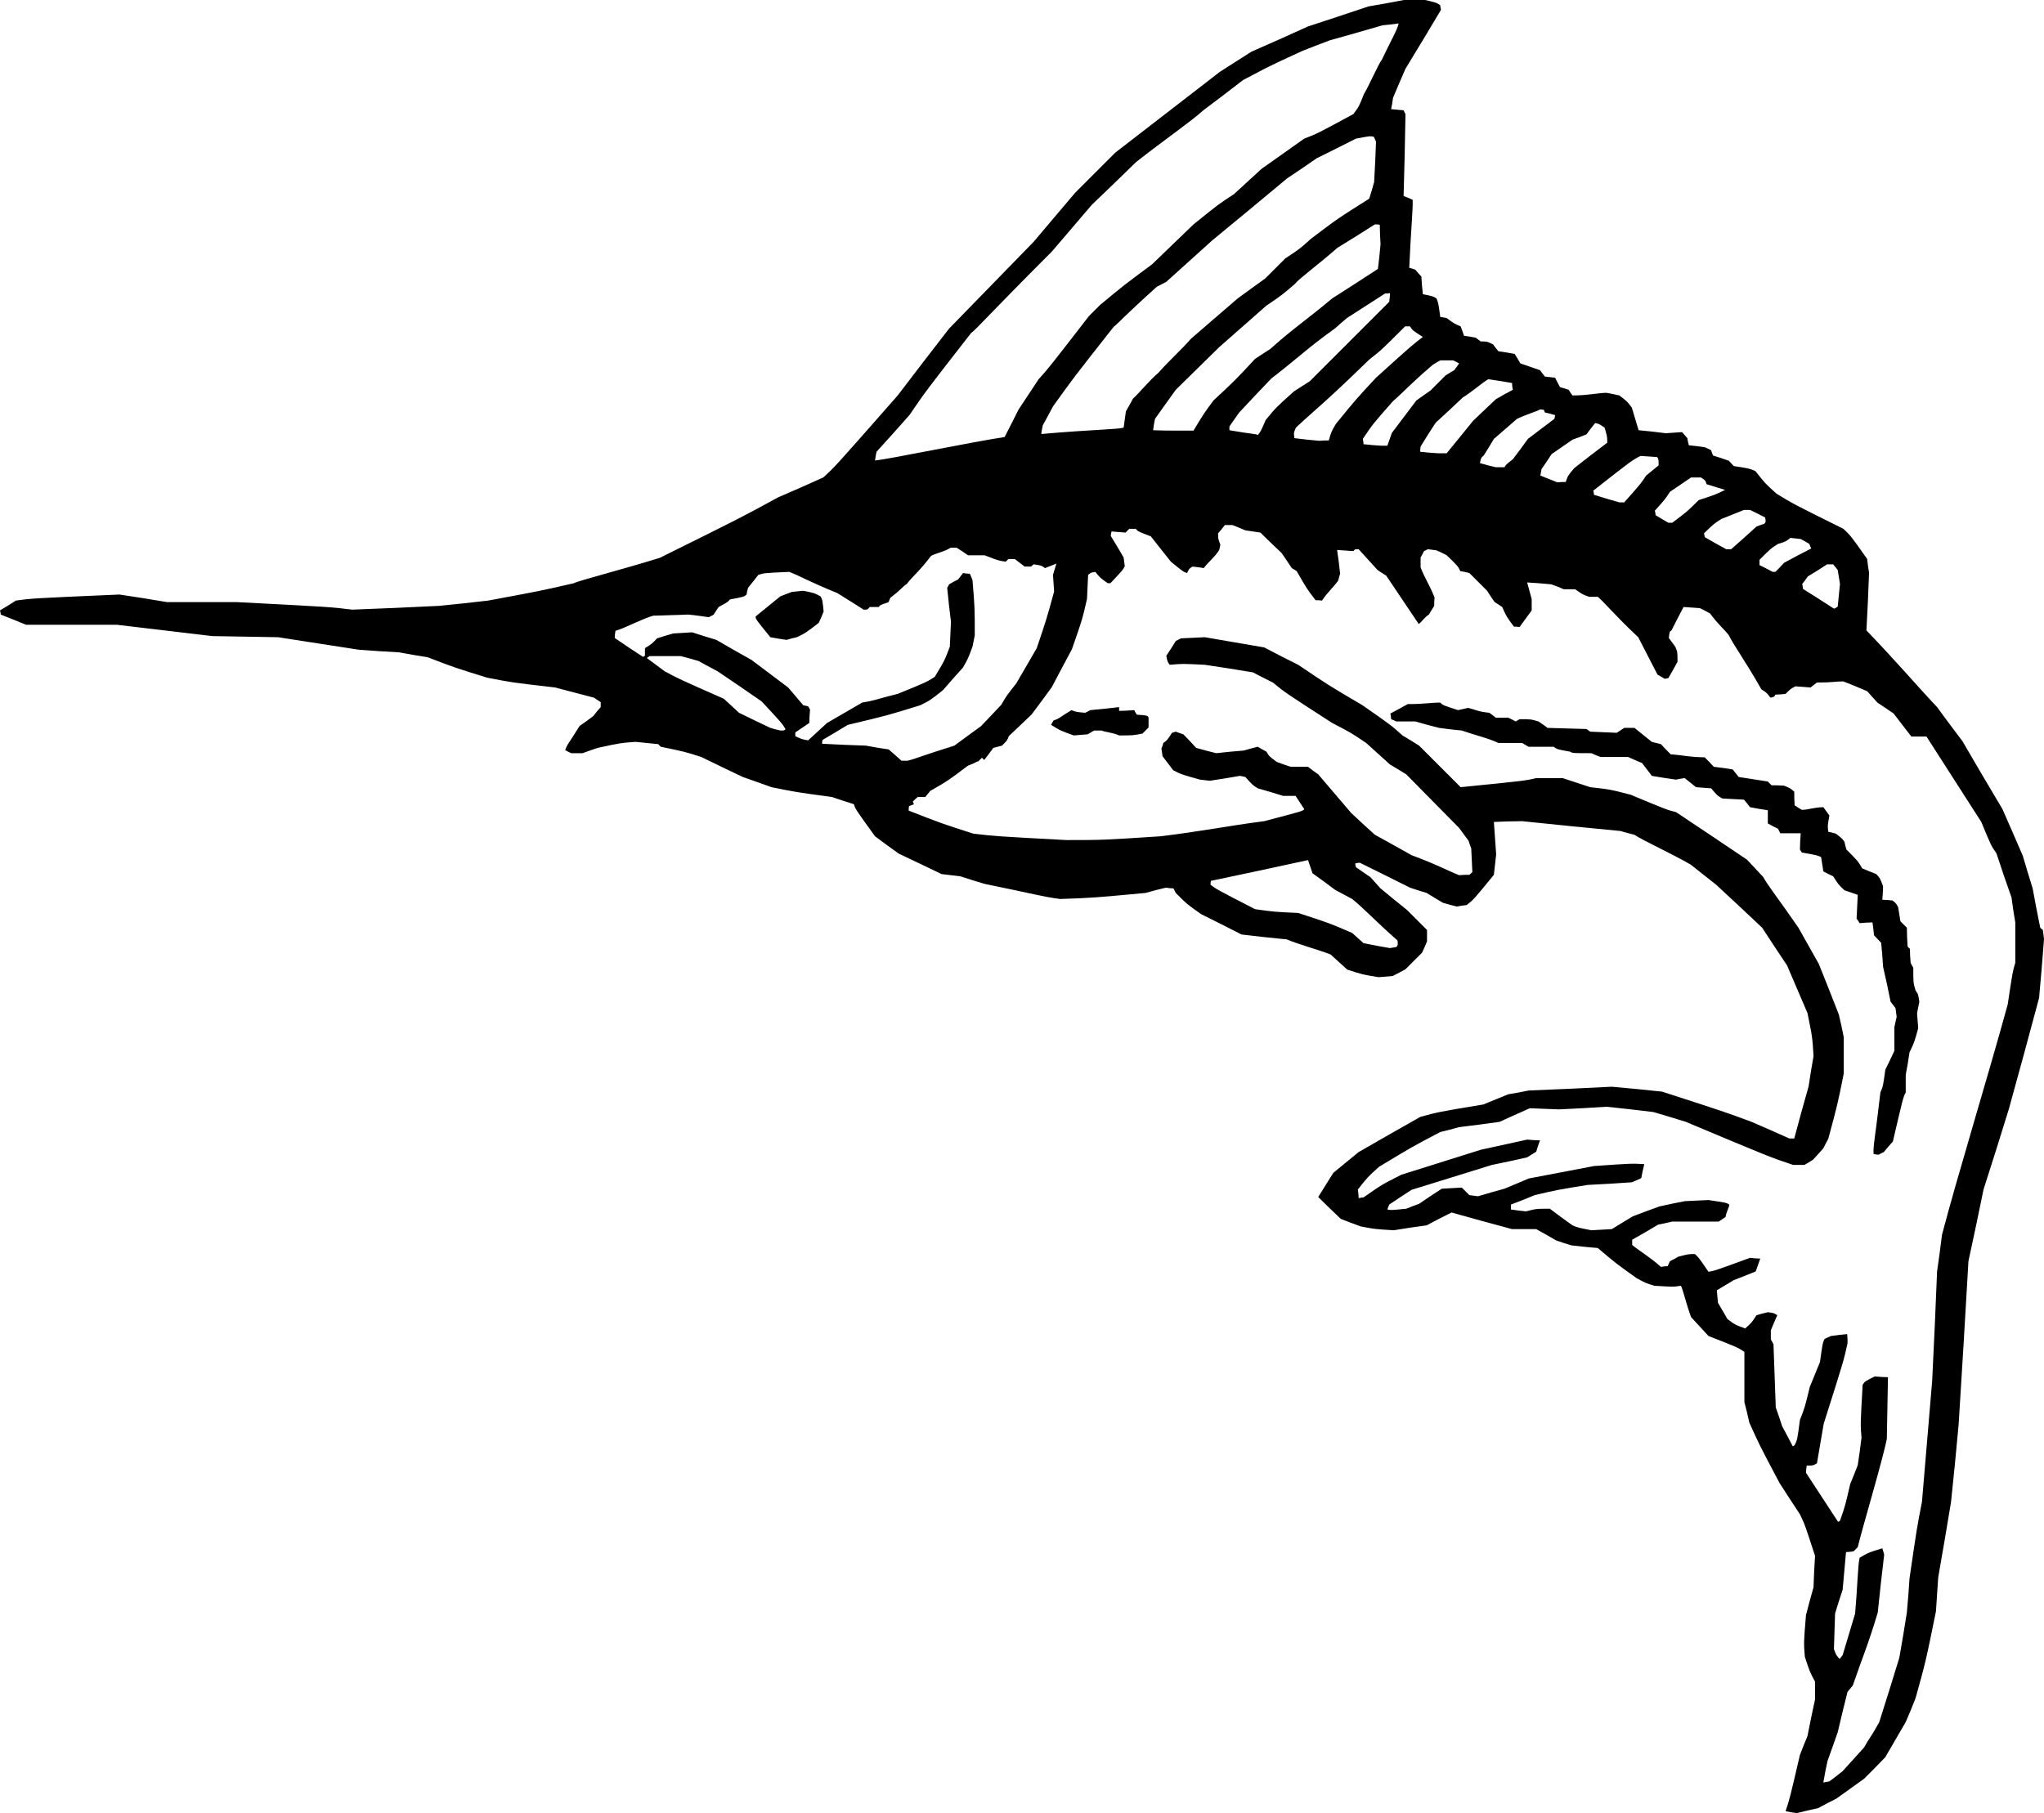 <?xml version="1.0" encoding="utf-8"?>
<!-- Generator: Adobe Illustrator 21.1.0, SVG Export Plug-In . SVG Version: 6.00 Build 0)  -->
<svg version="1.1" id="Mar" xmlns="http://www.w3.org/2000/svg" xmlns:xlink="http://www.w3.org/1999/xlink" x="0px" y="0px"
	 viewBox="0 0 389.52 345.6" enable-background="new 0 0 389.52 345.6" xml:space="preserve">
<g>
	<path fill-rule="evenodd" clip-rule="evenodd" d="M342.432,345.6c-0.72-0.072-1.44-0.216-2.16-0.36
		c0.792-2.376,0.792-2.376,2.736-10.728c0.432-1.152,0.936-2.376,1.44-3.6c0.432-2.304,0.936-4.608,1.44-6.984
		c0-1.08,0-2.232,0-3.384c-1.008-1.872-1.008-1.872-1.944-4.752c-0.216-2.664-0.216-2.664,0.216-7.92
		c0.432-1.728,0.936-3.528,1.44-5.328c0.072-1.944,0.144-3.96,0.288-5.976c-1.944-5.976-1.944-5.976-2.88-7.92
		c-1.296-1.944-2.592-3.96-3.888-5.976c-3.816-7.2-3.816-7.2-5.76-11.52c-0.288-1.296-0.576-2.592-0.936-3.888
		c0-3.168,0-6.336,0-9.576c-1.296-0.864-1.296-0.864-6.84-3.024c-1.08-1.152-2.16-2.376-3.312-3.6
		c-0.864-2.232-1.584-5.4-1.944-5.976c-1.44,0.216-1.44,0.216-5.04,0c-1.656-0.504-1.656-0.504-3.384-1.44
		c-4.032-2.88-4.032-2.88-7.416-5.76c-1.656-0.144-3.312-0.288-5.04-0.504c-0.936-0.288-1.872-0.576-2.88-0.936
		c-1.224-0.72-2.52-1.44-3.816-2.16c-1.512,0-3.024,0-4.608,0c-3.816-1.008-7.632-2.088-11.52-3.168
		c-1.584,0.792-3.168,1.584-4.752,2.448c-2.088,0.288-4.176,0.576-6.264,0.936c-3.6-0.216-3.6-0.216-6.264-0.72
		c-1.224-0.432-2.52-0.936-3.816-1.44c-1.44-1.368-2.88-2.736-4.32-4.176c0.936-1.512,1.872-3.024,2.88-4.608
		c1.584-1.296,3.168-2.592,4.824-3.96c3.888-2.232,7.776-4.464,11.736-6.696c3.384-0.936,3.384-0.936,12.024-2.376
		c1.584-0.648,3.168-1.296,4.752-1.944c1.296-0.216,2.592-0.432,3.888-0.72c5.256-0.216,10.512-0.432,15.84-0.72
		c3.168,0.288,6.336,0.576,9.576,0.936c12.024,3.888,12.024,3.888,17.064,5.76c2.376,1.008,4.752,2.088,7.2,3.168
		c0.288,0,0.576,0,0.936,0c0.864-3.312,1.8-6.624,2.736-9.936c0.288-1.872,0.576-3.816,0.936-5.76
		c-0.216-3.6-0.216-3.6-1.152-8.208c-1.296-3.024-2.592-6.048-3.888-9.072c-1.584-2.376-3.168-4.752-4.752-7.2
		c-2.88-2.736-5.832-5.472-8.784-8.208c-1.584-1.224-3.168-2.52-4.824-3.816c-3.312-1.944-9.288-4.68-10.728-5.688
		c-0.864-0.216-1.728-0.432-2.664-0.72c-6.192-0.576-12.456-1.224-18.72-1.872c-1.8,0-3.6,0.072-5.4,0.144
		c0.144,2.016,0.288,4.104,0.432,6.192c-0.144,1.296-0.288,2.592-0.432,3.888c-3.888,4.752-3.888,4.752-5.184,5.76
		c-0.576,0.072-1.224,0.144-1.872,0.288c-0.864-0.216-1.728-0.432-2.664-0.72c-1.008-0.576-2.016-1.224-3.096-1.872
		c-1.008-0.288-2.088-0.648-3.168-1.008c-3.168-1.584-6.336-3.168-9.576-4.752c-0.288,0-0.576,0.072-0.864,0.144
		c0,0.216,0.072,0.432,0.144,0.72c0.864,0.576,1.8,1.224,2.736,1.872c0.648,0.72,1.296,1.44,1.944,2.16
		c1.656,1.368,3.312,2.736,5.04,4.104c1.224,1.224,2.52,2.52,3.816,3.816c0,0.72,0,1.44,0,2.16c-0.288,0.72-0.576,1.44-0.936,2.16
		c-1.008,1.008-2.088,2.088-3.168,3.168c-0.792,0.432-1.584,0.864-2.448,1.296c-0.864,0.072-1.728,0.144-2.664,0.216
		c-3.096-0.504-3.096-0.504-5.976-1.44c-1.008-0.936-2.088-1.872-3.168-2.88c-2.376-0.936-6.192-1.944-8.352-2.88
		c-2.88-0.288-5.76-0.576-8.64-0.936c-2.52-1.296-5.112-2.592-7.704-3.888c-2.664-1.872-2.664-1.872-4.824-4.032
		c-0.144-0.288-0.288-0.576-0.432-0.864c-0.432,0-0.936-0.072-1.44-0.144c-1.296,0.288-2.592,0.648-3.888,1.008
		c-10.08,0.936-10.08,0.936-16.272,1.152c-3.384-0.432-4.824-0.936-14.4-2.88c-1.512-0.432-3.024-0.936-4.608-1.44
		c-1.152-0.144-2.376-0.288-3.6-0.432c-2.664-1.296-5.4-2.592-8.136-3.888c-1.512-1.08-3.024-2.16-4.536-3.312
		c-3.744-5.184-3.744-5.184-4.032-6.12c-1.368-0.432-2.736-0.864-4.176-1.368c-6.912-0.936-6.912-0.936-11.52-1.872
		c-1.8-0.648-3.6-1.296-5.472-1.944c-2.592-1.224-5.256-2.52-7.92-3.816c-3.168-1.008-3.168-1.008-7.704-1.944
		c-0.144-0.144-0.288-0.288-0.504-0.504c-1.44-0.144-2.88-0.288-4.32-0.432c-2.88,0.216-2.88,0.216-7.2,1.152
		c-0.936,0.288-1.872,0.648-2.88,1.008c-0.72,0-1.44,0-2.16,0c-0.36-0.144-0.72-0.36-1.152-0.576
		c0.288-1.008,0.792-1.44,2.736-4.608c0.864-0.576,1.728-1.224,2.592-1.872c0.432-0.576,0.936-1.152,1.44-1.728
		c0-0.288,0-0.576,0-0.936c-0.432-0.288-0.864-0.576-1.296-0.864c-2.448-0.648-4.896-1.296-7.416-1.944
		c-8.136-0.936-8.136-0.936-12.96-1.872c-6.264-1.944-6.264-1.944-11.304-3.888c-1.8-0.288-3.6-0.576-5.472-0.936
		c-2.52-0.144-5.112-0.288-7.704-0.504c-5.112-0.792-10.224-1.584-15.336-2.376c-4.176-0.072-8.352-0.144-12.528-0.216
		c-6.048-0.72-12.096-1.44-18.216-2.16c-5.76,0-11.52,0-17.28,0c-1.584-0.648-3.168-1.296-4.824-1.944
		c0-0.216-0.072-0.504-0.144-0.792c1.008-0.576,2.016-1.224,3.024-1.872c3.168-0.432,3.168-0.432,19.728-1.152
		c3.024,0.432,6.048,0.936,9.072,1.44c4.392,0,8.784,0,13.248,0c18,0.936,18,0.936,22.032,1.44c5.472-0.216,11.016-0.432,16.56-0.72
		c3.096-0.288,6.192-0.648,9.36-1.008c10.08-1.872,10.08-1.872,16.344-3.312c0.936-0.504,8.64-2.448,16.344-4.824
		c15.552-7.704,15.552-7.704,22.536-11.52c2.88-1.224,5.76-2.52,8.64-3.816c2.16-1.944,2.16-1.944,14.184-15.624
		c3.24-4.248,6.48-8.496,9.792-12.744c5.328-5.472,10.728-11.016,16.128-16.56c2.592-3.096,5.256-6.192,7.92-9.36
		c2.52-2.52,5.04-5.04,7.632-7.632c6.624-5.112,13.248-10.224,19.944-15.408c1.944-1.224,3.96-2.52,5.976-3.816
		c3.6-1.584,7.2-3.168,10.8-4.824c3.816-1.224,7.632-2.52,11.52-3.816c2.232-0.36,4.464-0.792,6.768-1.224
		c1.296,0,2.664,0,4.032,0c2.16,0.504,2.16,0.504,2.88,1.008c0,0.288,0.072,0.576,0.144,0.864
		c-2.232,3.744-4.464,7.488-6.768,11.232c-0.792,1.8-1.584,3.672-2.376,5.544c-0.072,0.72-0.216,1.44-0.36,2.16
		c0.792,0.072,1.584,0.144,2.376,0.216c0.072,0.216,0.216,0.432,0.36,0.72c-0.072,5.184-0.216,10.368-0.36,15.624
		c0.576,0.216,1.152,0.432,1.728,0.72c0.072,1.944-0.36,5.976-0.648,12.96c0.36,0.072,0.72,0.216,1.152,0.36
		c0.36,0.432,0.72,0.864,1.152,1.296c0.072,1.08,0.144,2.232,0.288,3.384c1.872,0.36,1.872,0.36,2.592,0.792
		c0.36,0.864,0.36,0.864,0.72,3.528c0.36,0.072,0.792,0.144,1.224,0.216c1.44,1.08,1.44,1.08,2.664,1.584
		c0.216,0.576,0.432,1.152,0.648,1.8c0.72,0.072,1.44,0.216,2.232,0.36c0.288,0.216,0.576,0.432,0.936,0.72
		c1.224,0,1.224,0,2.376,0.576c0.288,0.432,0.648,0.864,1.008,1.296c1.008,0.144,2.016,0.288,3.096,0.504
		c0.36,0.576,0.72,1.152,1.08,1.8c1.224,0.432,2.448,0.864,3.744,1.296c0.288,0.36,0.576,0.792,0.936,1.224
		c0.648,0.072,1.296,0.144,1.944,0.216c0.288,0.576,0.576,1.152,0.936,1.8c0.504,0.144,1.08,0.288,1.656,0.504
		c0.216,0.36,0.432,0.72,0.72,1.08c2.88,0,5.04-0.504,6.48-0.504c0.792,0.144,1.584,0.288,2.448,0.504
		c1.44,1.08,1.44,1.08,2.376,2.304c0.432,1.44,0.864,2.88,1.296,4.32c1.728,0.144,3.456,0.36,5.184,0.576
		c1.008-0.072,2.016-0.144,3.096-0.216c0.288,0.36,0.648,0.72,1.008,1.152c0.072,0.432,0.144,0.864,0.288,1.368
		c1.008,0.072,2.016,0.216,3.024,0.36c0.36,0.144,0.792,0.36,1.224,0.576c0.072,0.288,0.216,0.648,0.36,1.008
		c1.008,0.288,2.016,0.648,3.024,1.008c0.288,0.288,0.576,0.648,0.936,1.008c2.88,0.432,2.88,0.432,4.104,0.936
		c1.872,2.376,1.872,2.376,4.032,4.32c3.168,1.944,3.168,1.944,12.744,6.696c1.44,1.368,1.44,1.368,4.536,5.76
		c0.072,0.864,0.216,1.728,0.36,2.592c-0.144,3.672-0.288,7.344-0.504,11.016c5.76,5.976,9.648,10.584,13.464,14.616
		c1.584,2.16,3.168,4.32,4.824,6.48c2.52,4.32,5.04,8.64,7.632,12.96c1.296,2.952,2.592,5.904,3.888,8.928
		c0.576,2.016,1.224,4.104,1.872,6.192c0.432,2.448,0.936,4.968,1.44,7.488c0.144,0.144,0.288,0.288,0.504,0.432
		c0.072,0.576,0.144,1.152,0.216,1.728c-0.288,3.744-0.576,7.488-0.936,11.232c-1.872,7.056-3.816,14.112-5.76,21.168
		c-1.584,5.112-3.168,10.224-4.824,15.336c-0.936,4.536-1.872,9.072-2.88,13.68c-0.576,10.368-1.224,20.736-1.872,31.176
		c-0.432,4.896-0.936,9.792-1.44,14.688c-0.792,4.752-1.584,9.576-2.448,14.4c-0.144,2.16-0.288,4.32-0.432,6.48
		c-1.944,9.576-1.944,9.576-3.888,16.56c-0.576,1.512-1.224,3.024-1.872,4.536c-1.296,2.232-2.592,4.464-3.888,6.696
		c-1.296,1.368-2.664,2.736-4.032,4.104c-1.728,1.224-3.528,2.52-5.328,3.816c-1.152,0.576-2.304,1.152-3.456,1.8
		C345.168,344.952,343.8,345.24,342.432,345.6L342.432,345.6z M347.472,339.768c0.216-1.368,0.504-2.736,0.792-4.104
		c0.648-1.8,1.296-3.6,1.944-5.472c0.576-2.52,1.224-5.112,1.872-7.704c0.288-0.36,0.648-0.792,1.008-1.224
		c1.872-5.472,2.88-7.632,4.752-13.896c0.36-3.672,0.792-7.344,1.224-11.016c-0.072-0.36-0.216-0.792-0.36-1.224
		c-2.592,0.792-2.592,0.792-4.32,1.8c-0.36,1.584-0.36,4.896-0.864,10.656c-0.792,2.592-1.584,5.256-2.376,7.92
		c-0.144,0.216-0.36,0.432-0.576,0.72c-0.648-0.72-0.648-0.72-1.08-1.872c0.072-2.232,0.144-4.464,0.216-6.768
		c0.432-1.512,0.936-3.024,1.44-4.536c0.216-2.376,0.432-4.752,0.648-7.2c0.432,0,0.936-0.072,1.44-0.144
		c0.216-0.216,0.504-0.504,0.792-0.792c0.936-3.888,4.824-16.848,5.544-20.664c0.072-3.888,0.144-7.776,0.216-11.736
		c-0.792,0-1.656-0.072-2.52-0.144c-1.872,0.936-1.872,0.936-2.304,1.584c-0.432,7.632-0.432,7.632-0.216,10.08
		c-0.216,1.728-0.432,3.456-0.72,5.256c-0.432,1.152-0.936,2.376-1.44,3.6c-0.936,4.104-0.936,4.104-1.944,6.984
		c-0.072,0.072-0.216,0.144-0.36,0.216c-2.016-3.096-4.032-6.192-6.12-9.36c0-0.432,0.072-0.864,0.144-1.368
		c1.224,0,1.224,0,1.944-0.432c0.432-2.52,0.864-5.04,1.296-7.56c3.816-12.024,3.816-12.024,4.536-15.336
		c0-0.576,0-1.152-0.072-1.728c-1.008,0.072-2.016,0.216-3.096,0.36c-0.36,0.144-0.792,0.36-1.224,0.576
		c-0.36,0.792-0.36,0.792-0.864,4.392c-0.648,1.584-1.296,3.168-1.944,4.752c-0.936,3.888-0.936,3.888-1.872,6.264
		c-0.504,3.816-0.504,3.816-1.008,4.824c-0.072,0.072-0.216,0.144-0.36,0.216c-0.648-1.224-1.296-2.52-2.016-3.816
		c-0.36-1.152-0.792-2.376-1.224-3.6c-0.144-3.96-0.288-7.992-0.432-12.024c-0.144-0.288-0.288-0.576-0.504-0.936
		c0-0.576,0-1.152,0-1.728c0.36-0.936,0.792-1.872,1.224-2.88c-0.648-0.432-0.648-0.432-1.8-0.576
		c-0.72,0.144-1.44,0.36-2.16,0.576c-0.936,1.44-0.936,1.44-2.16,2.52c-1.944-0.72-1.944-0.72-3.384-1.8
		c-0.576-1.008-1.152-2.016-1.8-3.096c-0.072-0.792-0.144-1.584-0.216-2.376c1.08-0.648,2.16-1.296,3.24-1.944
		c1.368-0.504,2.736-1.08,4.176-1.656c0.288-0.792,0.576-1.584,0.864-2.448c-0.648,0-1.296-0.072-1.944-0.144
		c-6.696,2.448-6.696,2.448-7.92,2.664c-1.872-2.736-1.872-2.736-2.592-3.384c-1.224,0-1.224,0-3.168,0.504
		c-0.504,0.288-1.008,0.576-1.584,0.864c-0.144,0.288-0.288,0.576-0.432,0.936c-0.432,0-0.864,0.072-1.296,0.144
		c-2.16-1.944-3.888-2.88-5.472-4.176c0-0.288,0-0.648,0-1.008c1.656-0.936,3.312-1.872,4.968-2.88
		c0.864-0.144,1.728-0.36,2.664-0.576c2.952,0,5.904,0,8.856,0c0.432-0.288,0.864-0.576,1.296-0.864
		c0.216-1.152,0.72-1.872,0.72-2.376c-0.576-0.36-0.576-0.36-3.96-0.864c-1.512,0.072-3.024,0.144-4.536,0.216
		c-1.584,0.288-3.168,0.648-4.824,1.008c-1.656,0.576-3.312,1.224-5.04,1.872c-1.296,0.792-2.664,1.584-4.032,2.448
		c-1.296,0.072-2.592,0.144-3.888,0.216c-2.592-0.504-2.592-0.504-3.6-0.936c-1.44-1.008-2.88-2.088-4.32-3.168
		c-2.592,0-2.592,0-4.536,0.504c-0.936-0.072-1.872-0.216-2.88-0.36c0-0.288,0-0.576,0-0.936c1.512-0.576,3.024-1.152,4.536-1.8
		c4.32-1.008,4.32-1.008,10.08-1.944c2.808-0.144,5.616-0.288,8.424-0.504c0.576-0.216,1.152-0.504,1.8-0.792
		c0.144-0.864,0.36-1.728,0.576-2.664c-2.376-0.144-2.376-0.144-9.576,0.36c-4.104,0.792-8.28,1.584-12.456,2.376
		c-1.512,0.648-3.024,1.296-4.608,1.944c-1.656,0.432-3.312,0.936-5.04,1.44c-0.504-0.072-1.08-0.144-1.656-0.216
		c-0.432-0.432-0.936-0.936-1.44-1.44c-1.224,0.072-2.52,0.144-3.816,0.216c-1.44,0.936-2.88,1.872-4.32,2.88
		c-0.792,0.288-1.584,0.576-2.448,0.936c-2.88,0.288-2.88,0.288-3.6,0.144c0.072-0.288,0.216-0.576,0.36-0.936
		c1.368-0.936,2.808-1.872,4.248-2.808c5.112-1.584,10.224-3.168,15.336-4.752c2.232-0.432,4.464-0.936,6.696-1.44
		c0.576-0.36,1.152-0.72,1.728-1.08c0.216-0.72,0.432-1.44,0.72-2.16c-0.792,0-1.584-0.072-2.448-0.144
		c-2.952,0.648-5.904,1.296-8.856,1.944c-5.04,1.584-10.08,3.168-15.12,4.752c-3.816,1.944-3.816,1.944-7.2,4.32
		c-0.288,0-0.576,0.072-0.936,0.144c0-0.504-0.072-1.08-0.144-1.656c1.872-2.376,1.872-2.376,4.032-4.32
		c6.192-3.744,6.192-3.744,11.664-6.624c1.152-0.288,2.376-0.576,3.6-0.936c2.52-0.288,5.112-0.648,7.704-1.008
		c1.872-0.864,3.816-1.728,5.76-2.592c1.8,0.072,3.672,0.144,5.544,0.216c3.024-0.144,6.048-0.288,9.072-0.504
		c2.952,0.288,5.904,0.648,8.928,1.008c2.016,0.576,4.104,1.224,6.192,1.872c16.128,6.768,16.128,6.768,20.448,8.208
		c0.72,0,1.44,0,2.16,0c0.504-0.288,1.08-0.648,1.656-1.008c0.648-0.72,1.296-1.44,1.944-2.16c0.288-0.576,0.576-1.152,0.936-1.8
		c1.8-6.696,1.8-6.696,2.952-12.456c0-2.304,0-4.608,0-6.912c-0.288-1.44-0.576-2.88-0.936-4.32
		c-1.224-3.168-2.52-6.408-3.816-9.648c-1.296-2.304-2.592-4.608-3.888-6.912c-3.816-5.544-5.76-7.92-6.696-9.648
		c-1.008-1.08-2.016-2.16-3.096-3.312c-4.464-3.024-9-6.048-13.536-9.072c-1.728-0.432-1.728-0.432-8.64-3.312
		c-3.888-1.008-3.888-1.008-7.704-1.44c-1.728-0.576-3.456-1.152-5.256-1.728c-1.656,0-3.312,0-5.04,0
		c-2.16,0.504-2.16,0.504-14.4,1.728c-2.592-2.592-5.256-5.256-7.92-7.92c-1.008-0.648-2.088-1.296-3.168-1.944
		c-2.16-1.944-2.16-1.944-7.632-5.76c-6.48-3.816-6.48-3.816-12.24-7.704c-2.16-1.08-4.32-2.16-6.48-3.312
		c-3.744-0.648-7.488-1.296-11.304-1.944c-1.512,0.072-3.024,0.144-4.536,0.216c-0.288,0.144-0.648,0.288-1.008,0.504
		c-0.576,0.936-1.152,1.872-1.8,2.808c0.216,1.152,0.216,1.152,0.648,1.728c2.376-0.216,2.376-0.216,6.696,0
		c3.024,0.432,6.048,0.936,9.144,1.44c1.224,0.648,2.52,1.296,3.816,1.944c2.376,1.944,2.376,1.944,11.304,7.704
		c3.6,1.872,3.6,1.872,6.48,3.816c1.512,1.368,3.024,2.736,4.536,4.104c1.008,0.576,2.016,1.224,3.096,1.872
		c3.312,3.384,6.696,6.768,10.08,10.224c0.576,0.792,1.152,1.584,1.8,2.448c0.144,0.432,0.288,0.936,0.504,1.44
		c0.072,1.512,0.144,3.024,0.216,4.536c-0.144,0.144-0.36,0.288-0.576,0.504c-0.648,0-1.296,0-1.944,0.072
		c-2.376-0.936-4.032-1.944-9.072-3.816c-2.304-1.296-4.608-2.592-6.984-3.888c-1.512-1.368-3.024-2.736-4.536-4.176
		c-2.088-2.448-4.176-4.896-6.264-7.344c-0.648-0.432-1.296-0.936-1.944-1.44c-1.08,0-2.16,0-3.312,0
		c-0.864-0.288-1.728-0.576-2.664-0.936c-1.44-1.08-1.44-1.08-1.944-1.944c-0.504-0.288-1.08-0.576-1.656-0.936
		c-0.864,0.216-1.728,0.432-2.664,0.72c-1.728,0.144-3.456,0.288-5.256,0.504c-1.224-0.288-2.52-0.648-3.816-1.008
		c-0.792-0.864-1.584-1.728-2.448-2.592c-0.432-0.144-0.936-0.288-1.44-0.504c-0.216,0.072-0.432,0.144-0.72,0.216
		c-0.936,1.44-0.936,1.44-1.656,1.944c-0.072,0.36-0.216,0.72-0.36,1.08c0.072,0.432,0.144,0.936,0.216,1.44
		c0.648,0.864,1.296,1.728,2.016,2.664c1.512,0.792,1.512,0.792,5.112,1.8c0.576,0.072,1.224,0.144,1.872,0.216
		c1.872-0.288,3.816-0.576,5.76-0.936c0.288,0.072,0.648,0.144,1.008,0.216c1.44,1.584,1.44,1.584,2.376,2.16
		c1.584,0.432,3.168,0.936,4.824,1.44c0.792,0,1.584,0,2.376,0c0.504,0.792,1.08,1.656,1.656,2.52
		c-0.216,0.36-0.216,0.36-7.632,2.304c-7.2,0.936-11.52,1.872-19.728,2.88c-11.016,0.72-11.016,0.72-18,0.72
		c-13.392-0.72-13.392-0.72-17.712-1.224c-6.048-1.944-6.048-1.944-12.312-4.392c0-0.288,0-0.576,0.072-0.864
		c0.288-0.072,0.576-0.216,0.936-0.36c-0.072-0.144-0.144-0.288-0.216-0.504c0.288-0.288,0.576-0.576,0.936-0.864
		c0.432,0,0.936,0,1.44,0c0.288-0.36,0.576-0.72,0.936-1.152c3.384-1.944,3.384-1.944,7.2-4.824c1.44-0.504,1.728-0.864,1.944-0.792
		c0.216-0.216,0.432-0.432,0.72-0.72c0.144,0.144,0.288,0.288,0.432,0.432c0.576-0.72,1.152-1.512,1.728-2.304
		c0.504-0.144,1.08-0.288,1.656-0.432c1.008-1.008,1.008-1.008,1.296-1.8c1.44-1.368,2.88-2.736,4.32-4.104
		c1.296-1.728,2.592-3.456,3.888-5.256c1.224-2.376,2.52-4.752,3.816-7.2c1.944-5.544,1.944-5.544,2.88-9.576
		c0.072-1.512,0.144-3.024,0.216-4.608c0.504-0.432,0.504-0.432,1.368-0.576c0.936,1.152,0.936,1.152,2.376,2.16
		c0.144,0,0.288,0,0.504,0c2.376-2.52,2.376-2.52,2.736-3.24c-0.072-0.504-0.144-1.08-0.216-1.656
		c-0.792-1.368-1.584-2.736-2.448-4.104c0-0.288,0.072-0.576,0.144-0.864c0.864,0.072,1.728,0.144,2.664,0.216
		c0.216-0.216,0.432-0.432,0.72-0.72c0.36,0,0.792,0,1.224,0c0.432,0.504,0.432,0.504,2.88,1.44
		c1.224,1.584,2.52,3.168,3.816,4.824c2.376,1.944,2.376,1.944,3.096,2.16c0.36-0.792,0.36-0.792,1.008-1.224
		c0.72,0.072,1.44,0.144,2.16,0.288c0.936-1.224,2.16-2.16,2.952-3.456c0.072-0.288,0.144-0.648,0.216-1.008
		c-0.432-1.152-0.432-1.152-0.432-2.16c0.432-0.504,0.864-1.008,1.296-1.584c0.432,0,0.936,0,1.44,0
		c0.792,0.288,1.584,0.648,2.448,1.008c0.936,0.144,1.872,0.288,2.88,0.432c1.296,1.296,2.664,2.592,4.032,3.888
		c0.648,0.936,1.296,1.872,1.944,2.88c0.288,0.144,0.576,0.36,0.936,0.576c1.944,3.384,1.944,3.384,3.6,5.544
		c0.36,0,0.792,0,1.224,0.072c0.936-1.44,2.16-2.52,3.096-3.816c0.072-0.432,0.216-0.864,0.36-1.296
		c-0.144-1.512-0.36-3.024-0.576-4.536c1.008,0.072,2.016,0.144,3.096,0.216c0.288-0.36,0.288-0.36,1.008-0.36
		c1.152,1.296,2.376,2.592,3.6,3.96c0.504,0.36,1.08,0.72,1.656,1.08c2.016,3.024,4.104,6.12,6.192,9.216
		c0.648-0.432,1.008-1.224,1.944-1.8c0.288-0.504,0.648-1.08,1.008-1.656c0-0.504,0-1.008,0.072-1.584
		c-0.936-2.376-1.944-3.816-2.664-5.76c0-0.576,0-1.224,0-1.872c0.216-0.36,0.432-0.792,0.648-1.224
		c0.216-0.072,0.432-0.216,0.72-0.36c0.504,0.072,1.08,0.144,1.656,0.216c0.648,0.288,1.296,0.576,1.944,0.936
		c2.16,2.088,2.16,2.088,2.592,3.024c0.576,0.072,1.152,0.216,1.728,0.36c1.08,1.08,2.232,2.232,3.384,3.384
		c0.432,0.72,0.936,1.44,1.44,2.16c0.432,0.288,0.936,0.576,1.44,0.936c0.792,1.8,0.792,1.8,2.232,3.744
		c0.36,0,0.72,0,1.08,0.072c0.72-1.008,1.512-2.088,2.304-3.168c0-0.72,0-1.44,0-2.16c-0.288-1.008-0.576-2.088-0.864-3.168
		c1.512,0.072,3.024,0.216,4.608,0.36c0.792,0.288,1.584,0.576,2.376,0.936c0.72,0,1.44,0,2.16,0
		c1.44,1.008,1.44,1.008,2.664,1.44c0.504,0,1.08,0,1.656,0c1.224,1.008,3.096,3.384,7.704,7.704
		c1.224,2.376,2.448,4.752,3.672,7.128c0.432,0.216,0.864,0.504,1.368,0.792c0.216,0,0.432-0.072,0.72-0.144
		c0.576-1.008,1.152-2.016,1.728-3.096c0-1.872,0-1.872-0.432-2.88c-0.36-0.504-0.792-1.08-1.224-1.656
		c0.144-1.224,0.144-1.224,0.504-1.44c0.72-1.44,1.512-2.952,2.304-4.464c1.008,0.072,2.016,0.144,3.096,0.216
		c0.648,0.288,1.296,0.648,1.944,1.008c1.656,2.232,2.592,2.88,3.6,4.176c0.936,1.944,3.096,4.824,6.192,10.296
		c1.008,0.648,1.008,0.648,1.728,1.584c0.72-0.144,0.72-0.144,0.936-0.576c0.648,0,1.296-0.072,1.944-0.144
		c0.936-0.936,0.936-0.936,1.872-1.44c0.936,0.072,1.872,0.144,2.88,0.216c0.36-0.288,0.792-0.576,1.224-0.936
		c3.096,0,3.384-0.216,5.04-0.216c1.512,0.576,3.024,1.224,4.536,1.872c0.648,0.72,1.296,1.44,1.944,2.16
		c1.008,0.648,2.016,1.368,3.096,2.088c1.08,1.44,2.232,2.88,3.384,4.392c0.936,0,1.872,0,2.88,0c3.456,5.4,6.912,10.8,10.44,16.272
		c1.872,4.536,1.872,4.536,2.88,5.976c0.936,2.808,1.872,5.616,2.88,8.424c0.216,1.584,0.432,3.168,0.72,4.752
		c0,2.52,0,5.112,0,7.704c-0.504,1.656-0.504,1.656-1.44,7.92c-3.888,14.184-9.648,32.904-12.528,43.92
		c-0.288,2.304-0.576,4.608-0.936,6.984c-0.288,6.912-0.576,13.896-0.936,20.88c-0.648,7.632-1.296,15.336-1.944,23.04
		c-0.936,4.752-0.936,4.752-2.376,14.616c-0.144,2.16-0.288,4.32-0.504,6.48c-0.432,2.88-0.936,5.76-1.44,8.64
		c-1.224,4.032-2.52,8.136-3.816,12.24c-1.44,2.664-1.944,3.096-2.88,4.824c-1.368,1.512-2.736,3.024-4.104,4.536
		c-0.792,0.648-1.656,1.296-2.52,1.944C348.264,339.624,347.904,339.696,347.472,339.768L347.472,339.768z M357.048,219.96
		c-0.144-1.368,0.36-3.528,1.296-11.736c0.504-1.152,0.504-1.152,0.936-4.32c0.576-1.152,1.152-2.376,1.728-3.6
		c0-1.512,0-3.024,0-4.536c0.144-0.648,0.288-1.296,0.432-1.944c-0.072-0.504-0.144-1.08-0.216-1.656
		c-0.288-0.36-0.576-0.792-0.936-1.224c-0.432-2.232-0.936-4.464-1.44-6.696c-0.072-1.512-0.216-3.024-0.36-4.536
		c-0.432-0.432-0.864-0.936-1.368-1.44c-0.072-0.792-0.144-1.584-0.288-2.448c-0.792,0-1.584,0.072-2.448,0.144
		c-0.144-0.288-0.36-0.576-0.576-0.864c0.072-1.512,0.144-3.024,0.216-4.536c-0.792-0.288-1.656-0.576-2.52-0.864
		c-1.152-1.08-1.152-1.08-2.16-2.664c-0.576-0.288-1.224-0.576-1.872-0.936c-0.144-0.864-0.288-1.8-0.432-2.736
		c-0.792-0.36-0.792-0.36-3.672-0.864c-0.072-0.144-0.216-0.36-0.36-0.576c0-1.008,0.072-2.016,0.144-3.096
		c-1.296,0-2.592,0-3.888,0c-0.144-0.288-0.288-0.576-0.432-0.864c-0.648-0.288-1.296-0.648-1.944-1.008c0-0.792,0-1.656,0-2.52
		c-1.08-0.144-2.232-0.36-3.384-0.576c-0.36-0.432-0.72-0.936-1.152-1.44c-1.368-0.072-2.736-0.144-4.104-0.216
		c-0.936-0.504-0.936-0.504-2.16-1.944c-0.936-0.072-1.872-0.144-2.88-0.216c-0.72-0.576-1.44-1.152-2.16-1.728
		c-0.504,0.072-1.08,0.144-1.656,0.288c-1.512-0.216-3.024-0.432-4.608-0.72c-0.576-0.792-1.224-1.584-1.872-2.448
		c-0.864-0.36-1.728-0.72-2.664-1.152c-1.728,0-3.456,0-5.256,0c-0.576-0.216-1.152-0.432-1.728-0.72c-3.6,0-3.6,0-4.032-0.288
		c-2.448-0.432-2.448-0.432-3.168-0.936c-1.584,0-3.168,0-4.752,0c-0.36-0.216-0.792-0.432-1.224-0.72c-1.512,0-3.024,0-4.536,0
		c-1.944-0.936-4.32-1.44-6.984-2.376c-1.44-0.144-2.88-0.288-4.32-0.504c-1.512-0.36-3.024-0.792-4.536-1.224
		c-1.152,0-2.376,0-3.6,0c-0.288-0.144-0.648-0.288-1.008-0.432c0-0.36-0.072-0.72-0.144-1.08c1.08-0.576,2.16-1.152,3.312-1.8
		c3.312,0,4.32-0.288,6.192-0.288c0.504,0.504,0.504,0.504,3.384,1.44c0.648-0.144,1.296-0.288,1.944-0.432
		c1.656,0.432,1.872,0.72,4.032,0.936c0.36,0.288,0.792,0.576,1.224,0.936c0.792,0,1.584,0,2.376,0
		c0.432,0.216,0.936,0.432,1.44,0.72c0.216-0.144,0.432-0.288,0.72-0.432c2.16,0,2.16,0,3.6,0.432
		c0.576,0.36,1.152,0.792,1.728,1.224c2.448,0.072,4.896,0.144,7.416,0.216c0.216,0.144,0.432,0.288,0.72,0.504
		c1.656,0.072,3.312,0.144,5.04,0.216c0.432-0.288,0.936-0.576,1.44-0.936c0.648,0,1.296,0,1.944,0
		c1.08,0.864,2.16,1.728,3.312,2.664c0.576,0.144,1.152,0.288,1.728,0.432c0.576,0.648,1.224,1.296,1.872,1.944
		c2.88,0.216,3.168,0.504,6.48,0.576c0.576,0.576,1.152,1.152,1.728,1.8c1.152,0.144,2.376,0.288,3.6,0.504
		c0.36,0.432,0.72,0.936,1.152,1.44c1.8,0.288,3.672,0.576,5.544,0.864c0.216,0.216,0.432,0.432,0.72,0.72
		c0.792,0,1.584,0,2.376,0.072c1.224,0.504,1.224,0.504,1.944,1.152c0,0.864,0,1.728,0.072,2.592
		c0.432,0.288,0.864,0.576,1.368,0.864c1.224,0,2.376-0.504,4.104-0.504c0.36,0.504,0.72,1.008,1.152,1.584
		c-0.36,1.944-0.36,1.944-0.216,3.096c0.432,0.072,0.936,0.216,1.44,0.36c1.224,0.936,1.224,0.936,1.656,1.584
		c0.072,0.432,0.216,0.936,0.36,1.44c2.16,2.16,2.16,2.16,3.024,3.6c0.864,0.36,1.728,0.72,2.664,1.08
		c0.72,0.792,0.72,0.792,1.296,2.304c0,0.864-0.072,1.728-0.144,2.592c0.648,0,1.296,0.072,1.944,0.144
		c0.72,0.576,0.72,0.576,1.08,1.296c0.144,0.864,0.288,1.728,0.432,2.664c0.36,0.36,0.792,0.792,1.224,1.224
		c0,1.152,0.072,2.376,0.144,3.6c0.144,0.144,0.288,0.288,0.432,0.432c0,0.864,0.072,1.728,0.144,2.664
		c0.144,0.288,0.288,0.576,0.504,0.936c0,2.88,0,2.88,0.432,4.32c0.504,0.72,0.504,0.72,0.72,2.16
		c-0.144,0.72-0.288,1.44-0.432,2.16c0.072,0.936,0.144,1.872,0.216,2.88c-0.72,2.664-0.72,2.664-1.656,4.608
		c-0.216,1.44-0.432,2.88-0.72,4.32c0,1.08,0,2.16,0,3.312c-0.504,1.008-0.504,1.008-2.448,9.36
		c-0.576,0.648-1.152,1.296-1.728,2.016c-0.288,0.144-0.648,0.288-1.008,0.504C357.696,220.104,357.408,220.032,357.048,219.96
		L357.048,219.96z M264.888,180.72c-1.656-0.288-3.312-0.576-5.04-0.936c-0.72-0.648-1.44-1.296-2.16-1.944
		c-4.32-1.872-4.32-1.872-10.296-3.816c-4.608-0.216-4.608-0.216-8.208-0.72c-7.416-3.816-7.416-3.816-8.496-4.68
		c0-0.216,0-0.432,0.072-0.72c6.12-1.296,12.312-2.592,18.504-3.96c0.288,0.792,0.576,1.656,0.864,2.52
		c1.44,1.008,2.88,2.088,4.32,3.168c1.08,0.576,2.16,1.152,3.24,1.728c2.376,1.944,4.32,4.104,8.64,7.92
		c0.072,0.864,0.072,0.864-0.216,1.224C265.752,180.576,265.32,180.648,264.888,180.72L264.888,180.72z M171.792,145.008
		c-0.792-0.72-1.584-1.44-2.448-2.16c-1.44-0.216-2.88-0.432-4.32-0.72c-2.736-0.072-5.544-0.216-8.352-0.36
		c0-0.216,0-0.432,0.072-0.72c1.584-0.936,3.168-1.872,4.824-2.88c7.56-1.8,7.56-1.8,13.824-3.744
		c1.872-0.936,1.872-0.936,4.32-2.88c1.224-1.44,2.52-2.88,3.816-4.32c0.936-1.656,0.936-1.656,1.8-3.96
		c0.144-0.72,0.288-1.44,0.432-2.16c0-5.256,0-5.256-0.432-10.512c-0.144-0.36-0.288-0.792-0.504-1.224
		c-0.432,0-0.864-0.072-1.296-0.144c-0.288,0.36-0.576,0.792-0.936,1.224c-0.576,0.288-1.152,0.576-1.728,0.936
		c-0.072,0.216-0.216,0.432-0.36,0.648c0.216,2.16,0.432,4.32,0.72,6.48c-0.072,1.584-0.144,3.168-0.216,4.752
		c-1.008,2.664-1.008,2.664-2.88,5.76c-1.584,1.008-1.584,1.008-7.056,3.24c-3.888,0.936-4.104,1.224-6.768,1.656
		c-2.232,1.296-4.464,2.592-6.696,3.888c-1.152,1.08-2.376,2.16-3.6,3.312c-1.224-0.216-1.224-0.216-2.448-0.792
		c0-0.216,0-0.432,0-0.72c0.864-0.576,1.728-1.152,2.664-1.8c0-0.792,0.072-1.656,0.144-2.52c-0.072-0.216-0.216-0.432-0.36-0.648
		c-0.288-0.072-0.576-0.144-0.936-0.216c-0.936-1.08-1.872-2.232-2.88-3.384c-2.304-1.728-4.608-3.456-6.984-5.256
		c-2.232-1.224-4.464-2.52-6.696-3.816c-1.512-0.432-3.024-0.936-4.608-1.44c-1.152,0.072-2.376,0.144-3.6,0.216
		c-1.008,0.288-2.016,0.576-3.096,0.936c-0.936,1.008-0.936,1.008-2.304,1.872c0,0.432,0,0.936,0,1.44
		c-0.072,0.072-0.216,0.144-0.36,0.216c-1.8-1.152-3.6-2.376-5.4-3.6c0-0.432,0.072-0.864,0.144-1.368
		c1.656-0.432,5.256-2.376,7.2-2.88c2.232-0.072,4.464-0.144,6.696-0.216c1.296,0.144,2.592,0.288,3.888,0.504
		c0.288-0.144,0.576-0.288,0.936-0.504c0.288-0.432,0.576-0.936,0.936-1.44c1.728-0.936,1.728-0.936,2.16-1.44
		c2.664-0.504,2.664-0.504,3.168-0.936c0.072-0.432,0.144-0.864,0.288-1.296c0.648-0.792,1.296-1.584,1.944-2.448
		c1.08-0.36,1.08-0.36,5.904-0.576c2.376,0.936,3.816,1.872,9.144,4.032c1.656,1.008,3.312,2.088,5.04,3.168
		c0.72,0,0.72,0,1.152-0.504c0.576,0,1.152,0,1.728,0c0.216-0.36,0.216-0.36,1.872-0.936c0.072-0.288,0.216-0.576,0.36-0.864
		c1.944-1.44,2.376-2.16,3.096-2.592c1.08-1.44,2.448-2.448,4.608-5.328c0.576-0.432,2.736-0.864,3.744-1.584
		c0.36,0,0.72,0,1.152,0c0.72,0.432,1.44,0.936,2.16,1.44c1.008,0,2.088,0,3.168,0c2.592,1.008,2.592,1.008,4.032,1.224
		c0.144-0.144,0.288-0.288,0.504-0.504c0.36,0,0.792,0,1.224,0c0.576,0.432,1.224,0.936,1.872,1.44c0.36,0,0.792,0,1.224,0
		c0.144-0.144,0.288-0.288,0.504-0.432c1.44,0.216,1.44,0.216,2.16,0.72c0.72-0.288,1.44-0.576,2.16-0.864
		c-0.216,0.72-0.432,1.44-0.648,2.16c0.072,1.008,0.144,2.088,0.216,3.168c-1.44,5.256-1.44,5.256-3.312,10.8
		c-1.296,2.232-2.592,4.464-3.888,6.696c-1.872,2.376-1.872,2.376-2.88,4.104c-1.224,1.296-2.52,2.664-3.816,4.032
		c-1.656,1.224-3.384,2.448-5.112,3.744c-6.048,1.872-6.984,2.376-8.928,2.88C172.584,145.008,172.224,145.008,171.792,145.008
		L171.792,145.008z M204.624,140.184c-2.592-0.936-2.592-0.936-4.32-2.016c0.144-0.288,0.288-0.576,0.504-0.864
		c0.936-0.216,1.656-0.936,3.384-1.944c0.936,0.36,0.936,0.36,2.592,0.504c0.288-0.144,0.648-0.288,1.008-0.504
		c1.8-0.144,3.6-0.36,5.472-0.576c0,0.216,0,0.432,0,0.72c0.936,0,1.872-0.072,2.88-0.144c0.144,0.288,0.288,0.576,0.504,0.864
		c1.944,0.144,1.944,0.144,2.232,0.504c0,0.648,0,1.296,0,1.944c-0.36,0.36-0.72,0.72-1.152,1.152c-1.8,0.36-1.8,0.36-4.464,0.36
		c-0.936-0.504-3.096-0.72-3.312-0.936c-0.432,0-0.936,0-1.44,0c-0.36,0.216-0.792,0.432-1.224,0.72
		C206.424,140.04,205.56,140.112,204.624,140.184L204.624,140.184z M148.752,139.248c-0.648-0.144-1.296-0.288-1.944-0.504
		c-1.944-0.936-3.96-1.872-5.976-2.88c-0.936-0.864-1.872-1.728-2.88-2.664c-8.64-3.816-8.64-3.816-11.304-5.256
		c-1.08-0.792-2.232-1.656-3.384-2.52c0.144-0.072,0.288-0.216,0.504-0.36c1.944,0,3.96,0,5.976,0
		c1.08,0.288,2.232,0.576,3.384,0.936c1.152,0.648,2.376,1.296,3.6,1.944c2.808,1.872,5.616,3.816,8.424,5.76
		c3.816,4.104,3.816,4.104,4.536,5.256C149.472,139.248,149.472,139.248,148.752,139.248L148.752,139.248z M149.904,121.968
		c-1.008-0.144-2.016-0.288-3.096-0.504c-2.808-3.456-2.808-3.456-2.808-3.96c1.512-1.224,3.096-2.52,4.68-3.816
		c0.72-0.288,1.44-0.576,2.232-0.864c0.72-0.072,1.44-0.144,2.16-0.216c2.16,0.432,2.16,0.432,3.312,1.08
		c0.36,0.72,0.36,0.72,0.576,2.88c-0.288,0.72-0.576,1.44-0.936,2.16c-2.52,1.944-2.52,1.944-4.176,2.736
		C151.2,121.608,150.552,121.752,149.904,121.968L149.904,121.968z M349.344,115.92c-1.872-1.224-3.816-2.448-5.76-3.672
		c0-0.288-0.072-0.576-0.144-0.936c0.36-0.432,0.72-0.936,1.08-1.44c1.224-0.72,2.448-1.512,3.672-2.304c0.36,0,0.72,0,1.152,0
		c0.288,0.36,0.576,0.72,0.864,1.08c0.144,0.864,0.288,1.728,0.432,2.664c-0.144,1.44-0.288,2.88-0.432,4.32
		C349.56,116.064,349.56,116.064,349.344,115.92L349.344,115.92z M337.824,109.008c-0.792-0.432-1.656-0.864-2.52-1.296
		c0-0.288,0-0.648,0-1.008c2.16-2.16,2.16-2.16,3.528-3.024c1.44-0.432,1.44-0.432,2.376-1.152
		c0.648,0.072,1.296,0.144,1.944,0.216c0.504,0.288,1.08,0.576,1.656,0.936c0.072,0.288,0.216,0.576,0.36,0.864
		c-1.728,0.864-3.456,1.8-5.184,2.736c-0.504,0.576-1.08,1.152-1.656,1.728C338.184,109.008,338.04,109.008,337.824,109.008
		L337.824,109.008z M328.968,104.688c-1.368-0.72-2.736-1.512-4.104-2.304c0-0.216-0.072-0.432-0.144-0.72
		c1.944-1.872,1.944-1.872,3.312-2.736c1.44-0.576,2.88-1.152,4.32-1.728c0.36,0,0.72,0,1.152,0c0.936,0.432,1.872,0.936,2.88,1.44
		c0.144,0.864,0.144,0.864-0.216,1.224c-0.432,0.144-0.936,0.288-1.44,0.504c-1.584,1.44-3.168,2.88-4.824,4.32
		C329.616,104.688,329.328,104.688,328.968,104.688L328.968,104.688z M317.952,99.648c-0.792-0.432-1.584-0.936-2.448-1.44
		c0-0.288-0.072-0.576-0.144-0.864c1.944-2.16,1.944-2.16,2.88-3.6c1.296-0.864,2.664-1.8,4.032-2.736c0.576,0,1.224,0,1.872,0
		c0.864,0.576,0.864,0.576,1.08,1.296c1.152,0.36,2.304,0.72,3.528,1.08c-1.944,0.936-1.944,0.936-5.04,1.944
		c-2.16,2.16-2.16,2.16-5.04,4.32C318.456,99.648,318.24,99.648,317.952,99.648L317.952,99.648z M308.592,95.76
		c-1.584-0.432-3.168-0.936-4.824-1.44c0-0.216-0.072-0.504-0.144-0.792c7.344-5.76,7.344-5.76,9-6.624
		c1.008,0.072,2.088,0.144,3.168,0.216c0.288,0.432,0.288,0.432,0.288,1.584c-0.792,0.648-1.584,1.296-2.376,1.944
		c-0.936,1.44-0.936,1.44-4.176,5.112C309.24,95.76,308.952,95.76,308.592,95.76L308.592,95.76z M296.784,91.944
		c-1.08-0.432-2.16-0.864-3.24-1.296c0.072-0.36,0.144-0.792,0.216-1.224c0.648-0.936,1.296-1.872,1.944-2.88
		c1.296-0.864,2.592-1.8,3.96-2.736c0.864-0.288,1.728-0.648,2.664-1.008c0.504-0.72,1.08-1.44,1.656-2.16
		c0.72,0.144,0.72,0.144,1.8,0.864c0.504,1.728,0.504,1.728,0.504,2.88c-2.088,1.584-4.176,3.168-6.264,4.824
		c-1.224,1.44-1.224,1.44-1.656,2.664C297.864,91.872,297.36,91.872,296.784,91.944L296.784,91.944z M285.048,89.064
		c-1.008-0.216-2.016-0.504-3.024-0.792c0.216-1.008,0.216-1.008,0.72-1.44c0.648-1.008,1.296-2.088,1.944-3.168
		c1.44-1.224,2.88-2.52,4.392-3.816c1.944-0.936,3.672-1.368,4.392-1.8c0.216,0,0.432,0,0.72,0.072
		c0.072,0.144,0.144,0.288,0.216,0.504c0.648,0.144,1.296,0.288,1.944,0.504c0,0.216-0.072,0.432-0.144,0.72
		c-1.656,1.224-3.312,2.52-5.04,3.816c-0.936,1.296-1.872,2.592-2.88,3.888c-1.224,0.936-1.224,0.936-1.584,1.512
		C286.2,89.064,285.624,89.064,285.048,89.064L285.048,89.064z M166.752,87.768c0.072-0.504,0.144-1.08,0.288-1.656
		c2.088-2.304,4.176-4.608,6.264-6.984c3.096-4.536,3.096-4.536,11.736-15.624c1.224-0.936,3.168-3.312,15.408-15.552
		c2.52-2.952,5.04-5.904,7.632-8.928c2.808-2.664,5.616-5.4,8.424-8.136c4.824-3.816,10.44-7.704,12.816-9.864
		c2.52-1.872,5.04-3.816,7.56-5.76c2.592-1.296,3.024-1.8,11.448-5.616c1.656-0.648,3.312-1.296,5.04-1.944
		c3.312-0.936,6.696-1.872,10.08-2.88c1.008-0.072,2.016-0.216,3.096-0.36c-0.36,1.44-1.296,2.88-3.24,6.984
		c-0.504,0.504-2.376,4.824-3.384,6.48c-0.936,2.376-0.936,2.376-2.016,3.816c-6.912,3.744-6.912,3.744-9.36,4.68
		c-2.664,1.872-5.4,3.816-8.136,5.76c-1.728,1.584-3.456,3.168-5.256,4.824c-2.88,1.872-2.88,1.872-7.704,5.76
		c-2.592,2.52-5.256,5.04-7.92,7.632c-5.256,3.888-5.256,3.888-9.864,7.704c-0.72,0.72-1.44,1.44-2.16,2.16
		c-7.632,9.864-7.632,9.864-9.576,12.024c-1.224,1.872-2.52,3.816-3.816,5.76c-0.864,1.728-1.728,3.456-2.664,5.256
		C185.184,84.24,168.912,87.624,166.752,87.768L166.752,87.768z M274.032,86.4c-1.08-0.072-2.232-0.144-3.384-0.288
		c0-0.288,0-0.648,0.072-1.008c0.936-1.512,1.872-3.024,2.88-4.536c1.728-1.584,3.456-3.168,5.184-4.824
		c1.584-0.936,3.6-2.736,4.824-3.456c1.512,0.216,3.024,0.432,4.536,0.72c0,0.432,0.072,0.864,0.144,1.296
		c-1.08,0.576-2.16,1.152-3.24,1.8c-1.44,1.368-2.88,2.736-4.32,4.104c-1.656,2.016-3.312,4.104-5.04,6.192
		C275.184,86.4,274.608,86.4,274.032,86.4L274.032,86.4z M263.232,84.96c-1.08-0.072-2.232-0.144-3.384-0.288
		c0-0.288-0.072-0.648-0.144-1.008c1.944-2.88,1.944-2.88,5.76-7.2c2.16-1.872,3.096-3.096,7.56-6.912
		c0.432-0.288,0.936-0.576,1.44-0.864c0.792,0,1.584,0,2.448,0c0.36,0.144,0.72,0.36,1.152,0.576
		c-0.288,0.432-0.576,0.864-0.936,1.296c-0.504,0.288-1.08,0.648-1.656,1.008c-0.936,0.936-1.872,1.872-2.88,2.88
		c-0.864,0.576-1.728,1.224-2.664,1.872c-1.512,2.016-3.096,4.104-4.68,6.192c-0.288,0.792-0.576,1.584-0.864,2.448
		C264.024,84.96,263.664,84.96,263.232,84.96L263.232,84.96z M251.424,84.024c-1.584-0.144-3.168-0.288-4.752-0.504
		c-0.144-1.008-0.144-1.008,0.288-2.016c4.104-3.816,5.544-4.752,13.968-12.96c2.376-1.872,2.376-1.872,6.84-6.336
		c0.288,0,0.576,0,0.936,0c0.504,0.792,0.504,0.792,2.448,2.016c-2.16,1.656-2.16,1.656-8.928,7.776
		c-3.816,4.104-3.816,4.104-7.632,8.784c-0.864,1.44-0.864,1.44-1.368,3.168C252.648,83.952,252.072,83.952,251.424,84.024
		L251.424,84.024z M239.472,82.8c-1.728-0.216-3.456-0.504-5.184-0.792c0-0.216,0-0.432,0-0.72c0.576-0.864,1.224-1.728,1.872-2.664
		c2.016-2.16,4.032-4.32,6.12-6.48c4.968-3.816,6.84-5.76,12.168-9.576c0.72-0.648,1.44-1.296,2.232-1.944
		c2.376-1.512,4.824-3.096,7.272-4.68c0.288,0,0.576,0,0.936-0.072c0,0.504-0.072,1.08-0.144,1.656
		c-5.04,5.04-10.08,10.08-15.12,15.12c-1.008,0.648-2.016,1.296-3.024,1.944c-3.456,3.096-3.456,3.096-5.4,5.472
		c-0.936,2.16-0.936,2.16-1.512,2.88C239.616,82.944,239.544,82.872,239.472,82.8L239.472,82.8z M198.432,82.728
		c0.072-0.504,0.144-1.08,0.288-1.656c0.648-1.152,1.296-2.376,1.944-3.6c3.816-5.328,3.816-5.328,11.52-15.12
		c1.224-1.008,1.656-1.728,8.28-7.704c0.576-0.288,1.152-0.576,1.8-0.936c2.88-2.592,5.832-5.256,8.784-7.92
		c4.752-3.888,9.504-7.848,14.256-11.808c1.872-1.224,3.744-2.52,5.616-3.816c2.448-1.224,4.968-2.448,7.488-3.744
		c2.664-0.504,2.664-0.504,3.384-0.36c0.144,0.288,0.288,0.576,0.432,0.936c-0.072,2.52-0.216,5.112-0.36,7.704
		c-0.288,1.008-0.576,2.088-0.936,3.168c-6.048,3.816-6.048,3.816-11.088,7.632c-2.16,1.944-2.16,1.944-4.896,3.744
		c-1.224,1.224-2.52,2.52-3.816,3.816c-1.728,1.224-3.456,2.52-5.256,3.816c-2.952,2.52-5.904,5.112-8.928,7.704
		c-1.872,2.16-4.32,4.32-6.192,6.48c-1.728,1.44-3.6,3.816-4.824,4.896c-0.432,0.792-0.864,1.584-1.368,2.448
		c-0.144,1.008-0.288,2.016-0.432,3.096C213.048,81.864,208.224,81.864,198.432,82.728L198.432,82.728z M224.568,82.08
		c-1.584,0-3.168,0-4.824-0.072c0.072-0.72,0.216-1.44,0.36-2.16c1.296-1.8,2.592-3.672,3.96-5.544
		c2.736-2.664,5.472-5.4,8.28-8.136c2.952-2.592,5.976-5.256,9-7.92c2.88-1.944,2.88-1.944,5.4-4.104
		c0.936-1.152,3.744-3.096,8.136-6.912c2.376-1.44,4.752-2.952,7.128-4.464c0.288,0,0.576,0,0.936,0.072
		c0,1.224,0.072,2.448,0.144,3.672c-0.144,1.584-0.288,3.168-0.504,4.752c-2.88,1.872-5.76,3.744-8.712,5.616
		c-4.608,3.888-7.488,5.76-11.808,9.648c-0.936,0.576-1.872,1.224-2.88,1.872c-3.816,4.104-3.816,4.104-7.92,7.92
		c-1.872,2.52-1.872,2.52-3.816,5.76C226.512,82.08,225.576,82.08,224.568,82.08L224.568,82.08z"/>
</g>
</svg>
